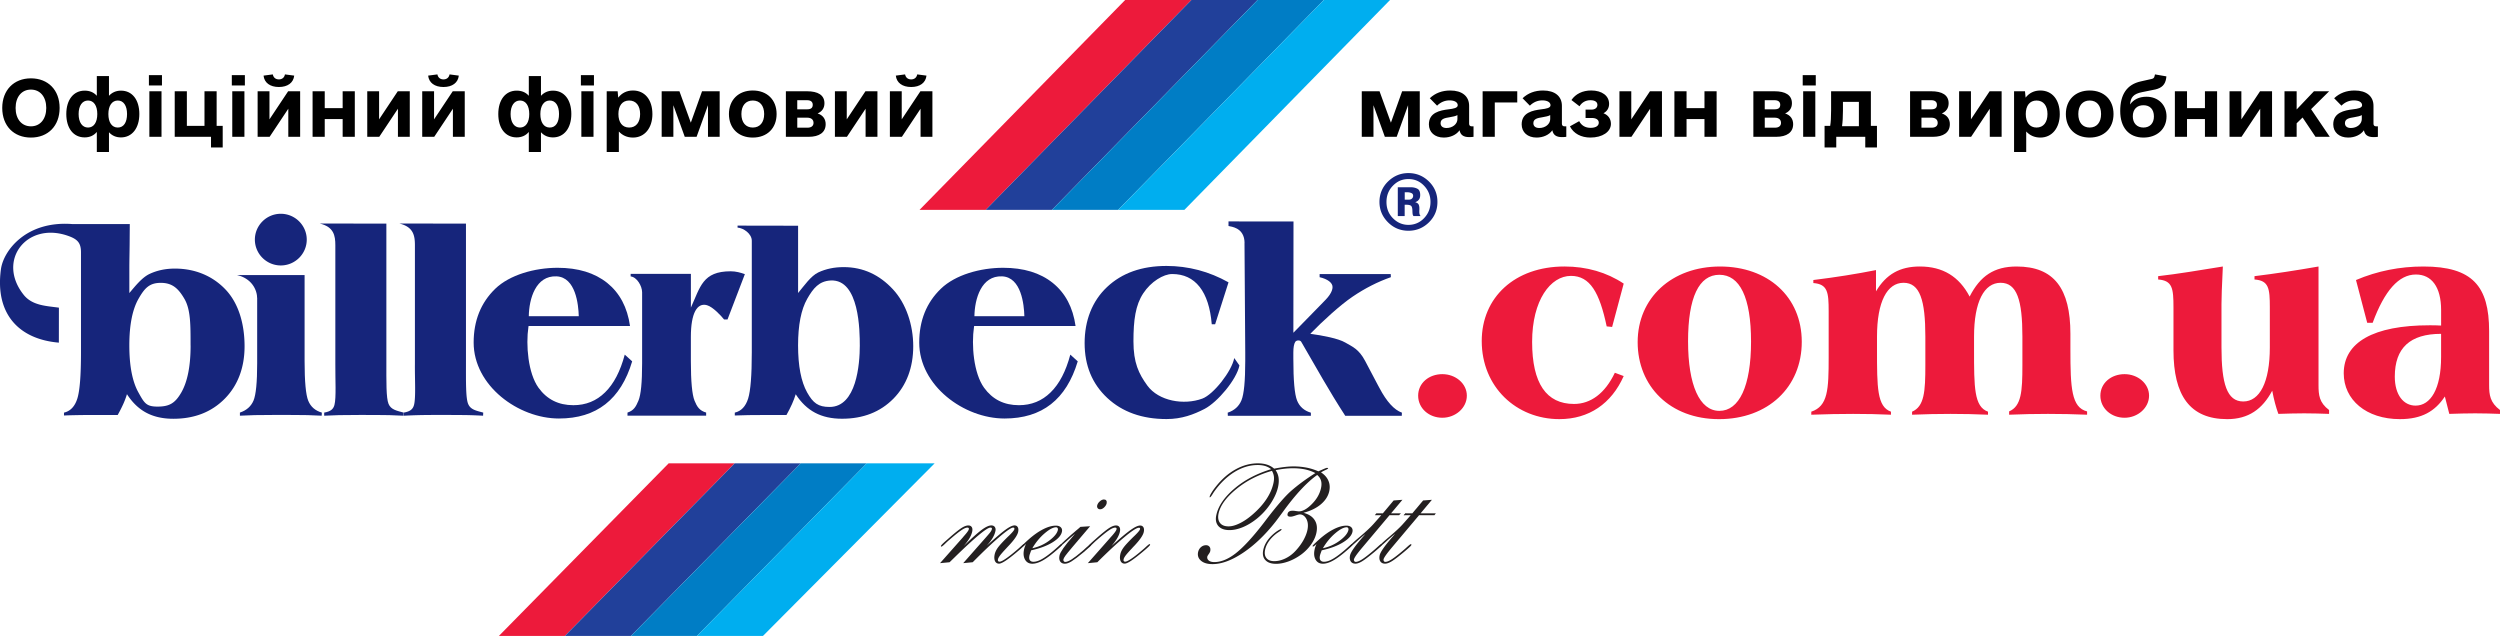 <svg id="uuid-8dce87f1-71d2-4226-80d2-5d9995aaed7c" data-name="uuid-113c2de6-4d3a-4f8e-9c17-ab48e2d5ce6b" xmlns="http://www.w3.org/2000/svg" width="737.39mm" height="708.926" viewBox="0 0 2090.24 531.69">
    <defs>
        <style>
            .uuid-e2f8493f-f41e-4245-b370-f749c3cbad43{fill:#ed1a3b}.uuid-a65aab36-93a7-4ca1-9c63-25ea70f2e6ac{fill:#231f20;fill-rule:evenodd}.uuid-555f86ea-0fdf-45b3-919a-1e7222d71f37,.uuid-77bcdc00-4d58-409f-9e08-fd897033a608,.uuid-7a6f9e2d-76ea-41c3-8b39-8ae8e32a7b47,.uuid-aae8c1dd-75b8-4de7-b9fa-e3b2495a5a3a{fill-rule:evenodd}.uuid-7a6f9e2d-76ea-41c3-8b39-8ae8e32a7b47{fill:#00aeef}.uuid-aae8c1dd-75b8-4de7-b9fa-e3b2495a5a3a{fill:#007dc5}.uuid-77bcdc00-4d58-409f-9e08-fd897033a608{fill:#21409a}.uuid-555f86ea-0fdf-45b3-919a-1e7222d71f37{fill:#16257b}
        </style>
    </defs>
    <path class="uuid-e2f8493f-f41e-4245-b370-f749c3cbad43" d="M940.74 0 768.81 175.47h55.36L996.1 0h-55.37Z"/>
    <path class="uuid-77bcdc00-4d58-409f-9e08-fd897033a608" d="M996.1 0 824.16 175.47h55.37L1051.46 0H996.1Z"/>
    <path class="uuid-aae8c1dd-75b8-4de7-b9fa-e3b2495a5a3a" d="M1051.46 0 879.53 175.47h55.36L1106.83 0h-55.37Z"/>
    <path class="uuid-7a6f9e2d-76ea-41c3-8b39-8ae8e32a7b47" d="M1106.83 0 934.9 175.47h55.36L1162.19 0h-55.36Z"/>
    <path class="uuid-a65aab36-93a7-4ca1-9c63-25ea70f2e6ac" d="m785.94 470.87 19.14-21.6.56-.71c2.73-3.03 4.17-5.02 4.37-5.95.09-.51.07-.88-.11-1.13-.21-.22-.56-.35-1.12-.35-1.18 0-2.93.77-5.12 2.28-2.23 1.5-5.6 4.22-10.15 8.16-.94.77-2.07 1.84-3.38 3.1-1.58 1.55-2.6 2.34-2.98 2.34-.15 0-.27-.04-.35-.15-.09-.09-.14-.2-.11-.29.04-.31.31-.69.78-1.22.45-.51 1.31-1.33 2.57-2.48l4.38-3.85c4.37-3.82 7.64-6.37 9.74-7.72 2.11-1.3 3.93-1.97 5.46-1.97 1.34 0 2.29.46 2.87 1.41.6.91.68 2.19.35 3.82-.35 1.66-1.09 3.43-2.2 5.37-1.11 1.9-2.73 4.09-4.82 6.59 6.33-6.28 11.26-10.72 14.75-13.33 3.46-2.61 6.24-3.89 8.28-3.89 1.29 0 2.27.44 2.91 1.3.62.91.82 2.01.53 3.34-.4 1.95-1.18 3.91-2.35 5.88-1.16 1.97-2.82 4.13-4.93 6.46 7.3-6.68 12.59-11.16 15.83-13.49 3.22-2.32 5.69-3.49 7.4-3.49 1.24 0 2.18.49 2.73 1.53.56.99.64 2.3.29 3.96-.6 2.76-3.27 6.65-8.02 11.63-.75.82-1.35 1.44-1.75 1.9-2.57 2.74-4.35 4.75-5.33 6.08-.98 1.3-1.55 2.39-1.75 3.21-.13.64-.09 1.17.14 1.48.22.35.64.53 1.24.53.95 0 2.62-.82 5.02-2.43s5.42-3.96 8.99-7.03c1.04-.86 2.27-1.95 3.66-3.25 1.42-1.28 2.29-1.95 2.53-1.95.18 0 .33.07.45.2.13.13.18.24.16.35-.14.57-2.13 2.52-6.07 5.79l-.78.66c-3.75 3.14-6.81 5.46-9.19 7.01-2.4 1.55-4.13 2.3-5.22 2.3-1.62 0-2.71-.71-3.42-2.14-.66-1.44-.75-3.34-.25-5.68.38-1.7 1.18-3.47 2.45-5.31 1.29-1.83 3.79-4.62 7.55-8.36.49-.49 1.2-1.17 2.11-2.03 2.69-2.63 4.13-4.38 4.33-5.24.07-.53.02-.86-.09-1.06-.11-.18-.43-.27-.89-.33-1.58 0-5.4 2.59-11.46 7.76-6.04 5.15-13.51 12.2-22.38 21.2l-7.95.77 19.05-21.6c1.93-2.21 3.24-3.71 3.81-4.55.6-.84.96-1.59 1.09-2.19.11-.53.07-.86-.11-1.08-.2-.2-.6-.29-1.16-.29-2.9 0-12.9 8.31-29.97 24.96l-4.11 4-8.06.77.04-.02.02.02ZM1063.49 393.67c-11.41 3.23-21.36 8.31-29.82 15.25-8.49 6.96-13.42 13.77-14.84 20.41-.68 3.29-.31 5.95 1.2 7.87 1.49 1.95 3.91 2.9 7.2 2.9 2.77 0 5.97-.91 9.57-2.72 3.62-1.79 7.28-4.36 10.97-7.63 4.69-4.11 8.44-8.36 11.29-12.73 2.86-4.38 4.77-8.84 5.73-13.4.4-1.97.51-3.76.29-5.37-.24-1.61-.78-3.14-1.62-4.58h.05-.02Zm37.86 3.41c-8.68 6.17-18.26 16.45-28.71 30.86-2.82 3.87-4.93 6.7-6.31 8.47-8.66 10.99-17.68 19.57-27.1 25.84-9.39 6.26-17.88 9.4-25.47 9.4-4.2 0-7.38-.93-9.6-2.83s-3.04-4.31-2.42-7.25c.38-1.68 1.18-3.07 2.42-4.13 1.22-1.06 2.65-1.59 4.2-1.59 1.28 0 2.29.46 2.95 1.37.69.88.86 2.08.58 3.52-.15.75-.6 1.64-1.29 2.56-.68.95-1.06 1.61-1.16 1.99-.29 1.35.11 2.45 1.18 3.34 1.07.88 2.63 1.33 4.67 1.33 5.64 0 11.62-2.45 17.9-7.34 6.29-4.93 13.9-13.13 22.86-24.69.75-.97 1.86-2.43 3.33-4.38 8.33-10.83 14.88-18.37 19.65-22.68 2.84-2.52 6.02-5.08 9.46-7.63 3.44-2.54 7.22-5.13 11.27-7.69-2.6-1.37-5.44-2.39-8.49-3.05-3.08-.66-6.51-.99-10.26-.99-2.29 0-4.64.13-6.99.4-2.38.27-4.86.66-7.48 1.22 1.31 1.9 2.13 3.96 2.47 6.23.31 2.32.2 4.84-.4 7.63-.94 4.42-2.98 9.02-6.13 13.84a56.495 56.495 0 0 1-11.28 12.54c-3.91 3.18-7.86 5.62-11.86 7.3-4.05 1.7-7.82 2.54-11.35 2.54-4.24 0-7.3-1.13-9.3-3.36-1.97-2.28-2.58-5.31-1.75-9.11 1.6-7.63 6.67-15.01 15.1-22.2 8.46-7.19 18.74-12.6 30.78-16.27-1.46-1.17-3.13-2.03-4.95-2.63-1.86-.55-3.97-.84-6.33-.84-6.59 0-13.06 1.95-19.43 5.86-6.33 3.94-12.04 9.44-17.07 16.58-.36.55-.82 1.24-1.38 2.17-1 1.61-1.73 2.43-2.13 2.43-.07 0-.11-.04-.16-.13 0-.07 0-.24.05-.53.18-.84.73-1.99 1.67-3.47.91-1.53 2.13-3.18 3.64-5.06 4.88-6.15 10.37-10.92 16.41-14.26 6.06-3.34 12.22-5 18.5-5 2.84 0 5.42.33 7.69 1.08 2.26.71 4.24 1.84 5.95 3.36 3.53-.66 6.59-1.17 9.19-1.44 2.58-.31 4.93-.44 7.02-.44 3.76 0 7.38.35 10.79.99 3.42.66 6.77 1.72 10.02 3.14.62-.29 1.54-.69 2.65-1.17 2.57-1.17 4.06-1.75 4.55-1.75.35.02.62.09.75.13.16.04.23.13.23.24-.09.33-.82.82-2.27 1.46-1.4.64-2.65 1.3-3.71 1.95 2.91 1.9 4.93 4.18 6.13 6.88s1.44 5.59.78 8.78c-.89 4.13-3.22 7.78-6.95 10.97-3.73 3.18-8.61 5.57-14.61 7.18 4.35 1.15 7.48 3.16 9.32 6.08 1.89 2.9 2.35 6.41 1.47 10.66-.69 3.18-2.09 6.39-4.29 9.51-2.18 3.16-4.86 5.93-8.04 8.36-3.42 2.54-7 4.51-10.71 5.92-3.77 1.39-7.32 2.12-10.72 2.12-4.07 0-7.02-1.06-8.93-3.14-1.91-2.08-2.49-4.91-1.73-8.49.6-2.85 1.84-5.57 3.73-8.2 1.93-2.61 4.42-5.06 7.55-7.32.8-.53 1.56-1.02 2.29-1.39.74-.38 1.18-.57 1.31-.57s.25.04.29.13c.05.09.09.22.09.42-.09.29-.68.82-1.86 1.61-.67.46-1.22.82-1.67 1.11-2.8 2.03-5.04 4.24-6.77 6.63-1.75 2.39-2.86 4.82-3.42 7.36-.62 3.01-.27 5.35 1.09 7.03 1.36 1.72 3.53 2.59 6.55 2.59s6.24-.77 9.44-2.34c3.18-1.55 6.04-3.71 8.59-6.52 2.49-2.72 4.6-5.57 6.29-8.53 1.66-3.01 2.82-5.86 3.4-8.6.78-3.65.49-6.74-.84-9.29-1.38-2.52-3.22-3.8-5.51-3.8-.66 0-1.84.31-3.62.93-1.77.64-3.15.97-4.13.97s-1.71-.2-2.13-.55c-.4-.4-.53-.97-.35-1.77.2-.93.62-1.57 1.31-2.01.68-.44 1.69-.66 3.02-.66.62 0 1.54.09 2.69.27 1.13.15 1.95.27 2.47.27 3.15 0 6.77-2.03 10.83-6.12 4.07-4.09 6.62-8.56 7.66-13.46.49-2.3.49-4.31-.02-6.06-.49-1.75-1.52-3.32-3.07-4.69l-.02-.07-.06-.06ZM1141.61 446.47c-2.47 2.01-5.06 4.24-7.75 6.74-2.71 2.45-4.29 3.69-4.69 3.69-.13 0-.25-.02-.31-.09-.07-.04-.07-.13-.07-.22.16-.77 2.88-3.38 8.15-7.78 5.26-4.44 9.11-8.07 11.57-10.85l6.35-7.19h-5.38l1.24-1.57h5.46l9.04-10.77 7.33-.55-9.5 11.32h8.28l-1.6 1.57h-7.98l-22.25 26.44c-2.38 2.81-4.17 5.06-5.4 6.76-1.2 1.7-1.87 2.94-2.07 3.69-.11.53 0 .99.27 1.46.27.42.67.66 1.2.66 1.33 0 3.08-.69 5.26-2.06 2.2-1.37 5.48-3.91 9.84-7.63.98-.82 2.09-1.81 3.42-3.03 1.53-1.37 2.44-2.06 2.75-2.06.2 0 .35.04.45.15.09.13.15.24.11.4-.07.31-.51.84-1.26 1.61-.8.75-2.49 2.26-5.13 4.49-4.55 3.78-7.9 6.32-10.1 7.65s-4.04 1.97-5.51 1.97c-1.84 0-3.15-.64-3.97-1.88-.84-1.26-1.04-2.96-.58-5.06.6-2.83 4.31-8.09 11.08-15.81.78-.91 1.36-1.59 1.73-2.06v-.02l.02.03Zm33.47-17.27h.78l-1.22 1.57h-1.16l1.6-1.57Z"/>
    <path class="uuid-a65aab36-93a7-4ca1-9c63-25ea70f2e6ac" d="M1166.24 446.47c-2.47 2.01-5.04 4.24-7.78 6.74-2.73 2.45-4.26 3.69-4.69 3.69-.13 0-.25-.02-.29-.09-.07-.04-.09-.13-.07-.22.17-.77 2.88-3.38 8.15-7.78 5.26-4.44 9.15-8.07 11.57-10.85l6.35-7.19h-5.35l1.24-1.57h5.44l9.06-10.77 7.35-.55-9.5 11.32h12.77l-1.18 1.57h-12.85l-22.25 26.44c-2.36 2.81-4.15 5.06-5.36 6.76-1.22 1.7-1.91 2.94-2.06 3.69-.11.53 0 .99.24 1.46.29.42.69.66 1.2.66 1.36 0 3.11-.69 5.26-2.06 2.19-1.37 5.48-3.91 9.84-7.63.98-.82 2.11-1.81 3.42-3.03 1.52-1.37 2.45-2.06 2.78-2.06.2 0 .33.04.45.15.11.13.13.24.11.4-.07.31-.49.84-1.27 1.61-.78.75-2.47 2.26-5.13 4.49-4.53 3.78-7.88 6.32-10.08 7.65-2.22 1.33-4.06 1.97-5.53 1.97-1.84 0-3.13-.64-3.97-1.88-.84-1.26-1.02-2.96-.6-5.06.62-2.83 4.31-8.09 11.08-15.81.76-.91 1.36-1.59 1.75-2.06l-.11-.02v.03ZM1106.08 458.36c5.22-1.08 9.88-3.21 14.12-6.37 4.24-3.18 6.64-6.15 7.22-8.93.13-.6.05-1.15-.25-1.57-.27-.42-.68-.64-1.24-.64-2.4 0-5.64 1.68-9.62 5.09-3.95 3.38-7.39 7.54-10.24 12.42h.01Zm-5.24-3.67c-.78.8-1.4 1.37-1.86 1.68-.45.35-.8.53-1.07.53-.18 0-.31-.02-.38-.09-.09-.04-.11-.15-.09-.33.05-.27.56-.86 1.54-1.79.98-.97 2.29-2.19 3.99-3.69 4.17-3.69 8.24-6.57 12.17-8.53 3.89-1.99 7.44-2.98 10.59-2.98 1.84 0 3.22.49 4.15 1.44.91.97 1.22 2.19.91 3.71-.64 3.07-3.31 6.04-8 8.89-4.64 2.85-10.55 5.04-17.7 6.59-.51 1.35-.84 2.32-1.07 2.9-.2.64-.35 1.13-.42 1.53-.33 1.64-.22 2.9.35 3.78.62.91 1.6 1.37 3 1.37 1.89 0 4.07-.62 6.44-1.88 2.43-1.24 5.4-3.32 8.97-6.26 1.52-1.22 3.14-2.63 4.84-4.18 1.73-1.57 2.73-2.37 3.02-2.37.2 0 .33.04.43.18.11.11.15.22.11.38-.07.33-.55.91-1.4 1.75-.86.84-2.75 2.48-5.66 4.93-3.95 3.25-7.3 5.57-10.08 6.96-2.75 1.39-5.26 2.12-7.55 2.12-2.76 0-4.78-1.13-6.09-3.38-1.29-2.28-1.58-5.11-.82-8.58.13-.73.35-1.48.64-2.26.27-.77.57-1.57 1-2.39l.02-.02h.02ZM863.15 458.36c5.18-1.08 9.9-3.21 14.12-6.37 4.22-3.18 6.64-6.15 7.22-8.93.13-.6.05-1.15-.24-1.57s-.71-.64-1.27-.64c-2.42 0-5.62 1.68-9.59 5.09-3.97 3.38-7.4 7.54-10.26 12.42h.02Zm-5.24-3.67c-.78.8-1.4 1.37-1.87 1.68-.45.35-.78.53-1.04.53-.18 0-.31-.02-.38-.09-.09-.04-.11-.15-.07-.33.05-.27.56-.86 1.54-1.79.95-.97 2.29-2.19 3.97-3.69 4.19-3.69 8.26-6.57 12.17-8.53 3.91-1.99 7.44-2.98 10.61-2.98 1.82 0 3.22.49 4.13 1.44.93.97 1.22 2.19.88 3.71-.64 3.07-3.31 6.04-7.97 8.89-4.65 2.85-10.55 5.04-17.7 6.59-.51 1.35-.84 2.32-1.05 2.9a14.2 14.2 0 0 0-.44 1.53c-.33 1.64-.23 2.9.35 3.78.58.91 1.6 1.37 3 1.37 1.89 0 4.02-.62 6.42-1.88 2.4-1.24 5.4-3.32 8.99-6.26 1.49-1.22 3.11-2.63 4.82-4.18 1.73-1.57 2.73-2.37 3.04-2.37.18 0 .33.04.43.18.11.11.15.22.13.38-.07.33-.56.91-1.4 1.75-.86.84-2.75 2.48-5.68 4.93-3.95 3.25-7.31 5.57-10.08 6.96-2.78 1.39-5.26 2.12-7.58 2.12-2.75 0-4.77-1.13-6.08-3.38-1.29-2.28-1.58-5.11-.84-8.58.17-.73.38-1.48.66-2.26.27-.77.58-1.57 1-2.39l.03-.02h.01ZM909.52 470.87l19.05-21.6c.18-.27.51-.57.93-1.02 2.47-2.79 3.8-4.66 4-5.64.11-.51.09-.88-.11-1.13-.2-.22-.55-.35-1.09-.35-1.22 0-2.93.77-5.15 2.28-2.22 1.5-5.6 4.22-10.13 8.16-.93.77-2.06 1.84-3.37 3.1-1.6 1.55-2.58 2.34-3 2.34-.13 0-.27-.04-.33-.15a.395.395 0 0 1-.11-.29c.07-.31.33-.69.78-1.22.44-.51 1.31-1.33 2.57-2.48l4.33-3.85c4.39-3.82 7.64-6.37 9.75-7.72 2.11-1.3 3.93-1.97 5.46-1.97 1.33 0 2.29.46 2.88 1.41.58.91.71 2.19.35 3.82-.35 1.66-1.08 3.43-2.19 5.37-1.11 1.9-2.71 4.09-4.8 6.59 6.99-6.37 12.28-10.79 15.86-13.33 3.55-2.52 6.21-3.8 8.04-3.8 1.29 0 2.18.49 2.76 1.46.55.97.66 2.25.31 3.91-.57 2.76-3.24 6.65-7.95 11.63-.8.82-1.38 1.44-1.77 1.9-2.6 2.74-4.4 4.75-5.4 6.08-.98 1.3-1.58 2.39-1.73 3.21-.13.64-.09 1.17.11 1.48.22.35.64.53 1.26.53.96 0 2.63-.82 5.02-2.43 2.42-1.61 5.42-3.96 8.99-7.03 1.04-.86 2.29-1.95 3.66-3.25 1.44-1.28 2.29-1.95 2.53-1.95.18 0 .33.07.45.2.11.13.18.24.13.35-.11.57-2.13 2.52-6.06 5.79l-.8.66c-3.74 3.14-6.82 5.46-9.17 7.01-2.4 1.55-4.15 2.3-5.22 2.3-1.62 0-2.73-.71-3.42-2.14-.67-1.44-.74-3.34-.25-5.68.35-1.7 1.18-3.47 2.47-5.31s3.79-4.62 7.57-8.36c.49-.49 1.2-1.17 2.11-2.03 2.69-2.63 4.11-4.38 4.31-5.24.09-.49.07-.82-.07-.97-.15-.2-.45-.27-.91-.27-1.75 0-5.76 2.56-11.95 7.74-6.21 5.15-13.81 12.2-22.76 21.11l-7.95.77v-.02.03Z"/>
    <path class="uuid-a65aab36-93a7-4ca1-9c63-25ea70f2e6ac" d="M898.59 446.47c-2.42 2.01-5.02 4.24-7.75 6.72s-4.27 3.71-4.69 3.71c-.13 0-.22-.02-.29-.09-.05-.04-.09-.13-.05-.22.09-.49 1.69-2.12 4.75-4.93 3.06-2.83 7.33-6.52 12.79-11.16l8.1-.53-14.67 17.27c-3.16 3.71-5.18 6.23-6.09 7.49-.89 1.24-1.42 2.26-1.58 2.98-.11.53-.03.99.27 1.46.29.42.68.66 1.2.66 1.4 0 3.22-.75 5.51-2.19 2.29-1.48 5.51-3.96 9.57-7.49.78-.71 1.73-1.59 2.95-2.68 1.8-1.61 2.87-2.41 3.24-2.41.16 0 .31.04.43.15.11.13.15.24.13.4-.07.31-.49.84-1.27 1.61-.78.75-2.49 2.26-5.12 4.49-4.55 3.78-7.91 6.32-10.11 7.65s-4.06 1.97-5.53 1.97c-1.82 0-3.13-.64-3.97-1.88-.82-1.26-1-2.96-.55-5.06.6-2.83 4.28-8.09 11.06-15.81.78-.91 1.38-1.59 1.73-2.06l-.07-.07v.02Zm18.77-23.9c.27-1.19.98-2.34 2.17-3.38 1.18-1.06 2.31-1.59 3.44-1.59.89 0 1.58.27 1.97.88.41.57.54 1.35.34 2.32-.25 1.22-.98 2.34-2.09 3.43-1.13 1.08-2.26 1.59-3.35 1.59-.93 0-1.62-.31-2.07-.91-.47-.62-.62-1.39-.42-2.32v-.02h.01Z"/>
    <path class="uuid-555f86ea-0fdf-45b3-919a-1e7222d71f37" d="M899.28 272.59h-84.81l-.11.77c-2.25 15.1-.34 38.69 8.43 50.83 7.04 9.75 16.72 14.59 29.14 14.59 10.39 0 19.21-3.56 26.49-10.72 7.31-7.12 12.79-17.66 16.46-31.57l6.22 5.62c-4.77 15.92-12.22 27.88-22.4 35.84-10.18 7.98-23.12 11.96-38.82 11.96-33.87 0-71.31-27.35-71.31-63.52 0-18.28 6.01-33.34 18.1-44.99 12.06-11.65 33.02-17.51 52.07-17.51 17.15 0 30.96 4.22 41.49 12.67 10.51 8.49 16.85 20.45 19.05 36.04Zm-42.81-8.18c-.27-9.77-2.55-32.63-18.61-33.36-17.39-.75-22.94 18.77-23.16 33.34h41.77v.02ZM215.05 249.91c0-8.29-5.11-17.13-16.79-19.96l56.41.04V302c0 16.98 1.02 28.08 3.06 33.07 2.07 5.04 5.86 8.33 11.35 9.88l-.11 2.61c-3.6-.2-7.57-.38-11.95-.49s-17.9-.15-26.27-.15c-7.46 0-13.39.04-17.72.15-4.31.11-8.46.29-12.44.49v-2.61c5.51-1.83 9.3-5.17 11.37-10.01 2.04-4.89 3.06-15.23 3.06-31.11v-53.94l.02.02ZM1040.58 203.21c-.07-12.98-11.19-13.66-13.43-14.26v-3.82l54.34.04-.11 93.05 23.27-23.79c2.82-2.9 5.33-5.31 6.98-7.8 1.66-2.45 2.51-4.66 2.51-6.57s-.98-3.47-2.86-4.93c-1.91-1.46-4.53-2.59-7.95-3.38v-2.61h59.45l.11 2.61c-11.01 3.85-21.67 9.29-31.97 16.27-10.33 6.99-25.08 20.45-35.38 31.06 10.55 1.46 23.47 3.91 29.25 7.32 5.75 3.38 11.3 5.31 16.61 15.41l10.59 20.07c.29.57.78 1.39 1.31 2.41 6.06 11.54 12.37 18.44 18.83 20.72l-.11 2.61h-47.28c-13.68-21.13-23.94-39.75-36.8-61.88-.88-1.5-3.97-1.5-5 .13-1.04 1.66-1.58 4.6-1.58 8.82v5.15c0 18.22 1.04 29.89 3.13 35.06 2.09 5.13 5.95 8.51 11.53 10.13v2.61h-69.43l-.11-2.61c5.57-1.84 9.44-5.31 11.52-10.41 2.09-5.11 3.15-16.05 3.15-32.79v-7.14l-.62-91.44.04-.04h.01Z"/>
    <path class="uuid-555f86ea-0fdf-45b3-919a-1e7222d71f37" d="m1027.17 236.02-11.21 35.11h-2.82c-1.15-13.69-4.53-24.14-10.15-31.3-5.66-7.16-13.3-10.72-22.94-10.72-7.31 0-17.79 6.37-24.21 16.18-6.44 9.79-8.17 22.17-8.17 40.08s4.37 27.04 11.64 37.03c9.5 12.96 30.51 16.58 45.97 10.86 9.3-3.43 24.58-22.82 26.67-33.91l4.33 6.21c-2.33 11.74-18.23 30.62-29.11 36.3-9.09 4.71-19.12 8.51-31.83 8.51-20.38 0-36.91-5.88-49.54-17.64-12.64-11.81-18.95-27.08-18.95-45.85s6.24-35.11 18.72-46.87c12.48-11.78 29.05-17.66 49.75-17.66 9.13 0 18.01 1.17 26.72 3.45 8.68 2.3 17.05 5.75 25.12 10.26l.02-.02v-.02ZM665.3 329.61c-.82 2.72-1.86 5.44-3.11 8.22-1.24 2.81-2.8 5.84-4.62 9.13h-15.03c-7.11 0-12.66.02-16.63.11-3.95.07-7.79.15-11.55.33v-2.41c5.37-1.24 9.08-5.17 11.15-11.74 2.04-6.57 3.06-19.43 3.06-38.6v-93.38c0-5.84-6.95-10.66-11.9-10.97v-1.66l50.61.09v56.26c4.96-5.93 10.62-14.26 16.93-17.24 6.31-2.94 13.35-4.42 21.14-4.42 16.56 0 30.09 6.61 41.19 18.53 11.13 11.92 17.01 29.98 17.01 47.64s-5.55 32.65-16.56 43.82c-11.06 11.19-25.36 16.78-42.99 16.78-8.73 0-16.21-1.66-22.5-5-6.29-3.32-11.7-8.49-16.24-15.52l.05.02h-.01Zm53.57-40.77c0-11.54-.18-55.62-24.38-54.32-9.68.51-14.5 6.41-19.61 15.36-5.08 8.95-7.62 21.95-7.62 38.95s2.51 30.18 7.55 39.22c5.04 9 9.33 12.2 18.79 12.2 22.5 0 25.28-35.64 25.28-51.42h-.01Z"/>
    <path class="uuid-555f86ea-0fdf-45b3-919a-1e7222d71f37" d="M524.64 347.58v-2.61c5.49-1.84 7.11-5.17 9.17-10.02 2.06-4.89 3.06-15.23 3.06-31.11v-59.43c0-5.35-4.46-12.82-9.59-13.29V229h50.37v28.17c7.93-17.31 9.75-30.35 33.29-30.35 4.31 0 8.35 1.13 11.84 2.39l-14.5 37.89h-2.89c-2.42-3.07-9.33-10.5-14.28-11.92-8.17-2.32-13.48 6.46-13.48 26.51v20.27c0 17 1.04 28.1 3.09 33.1 2.04 5.04 4.2 8.33 9.68 9.88v2.61h-65.78l.02.02Z"/>
    <path class="uuid-555f86ea-0fdf-45b3-919a-1e7222d71f37" d="M526.75 272.59h-84.81l-.13.77c-2.24 15.1-.31 38.69 8.44 50.83 7.04 9.75 16.74 14.59 29.14 14.59 10.39 0 19.23-3.56 26.49-10.72 7.31-7.12 12.77-17.66 16.48-31.57l6.2 5.62c-4.75 15.92-12.21 27.88-22.39 35.84-10.19 7.98-23.12 11.96-38.84 11.96-33.87 0-71.31-27.35-71.31-63.52 0-18.28 6.04-33.34 18.08-44.99 12.06-11.65 33.02-17.51 52.1-17.51 17.14 0 30.96 4.22 41.51 12.67 10.5 8.49 16.83 20.45 19.05 36.04h-.01Zm-42.84-8.18c-.27-9.77-2.55-32.63-18.61-33.36-17.41-.75-22.96 18.77-23.18 33.34h41.77l.02.02ZM280.38 205.16c0-8.29-1.29-15.43-12.97-18.26l55.63.04v115.07c0 17-.24 30.62 1.8 35.62 2.06 5.06 7.15 5.79 12.64 7.34l-.11 2.61c-3.62-.2-7.59-.38-11.95-.49-4.38-.11-15.83-.15-24.21-.15-7.48 0-13.39.04-17.74.15-4.31.11-8.46.29-12.41.49v-2.61c5.49-.95 7.64-2.92 8.57-6.37 1.6-5.99.64-21.49.75-34.2v-99.24Z"/>
    <path class="uuid-555f86ea-0fdf-45b3-919a-1e7222d71f37" d="M346.91 205.16c0-8.29-1.29-15.43-12.95-18.26l55.63.04v115.07c0 17-.24 30.62 1.8 35.62 2.04 5.06 7.13 5.79 12.64 7.34l-.13 2.61c-3.6-.2-7.57-.38-11.95-.49-4.37-.11-15.83-.15-24.21-.15-7.46 0-13.39.04-17.72.15s-8.46.29-12.44.49v-2.61c5.49-.95 7.64-2.92 8.57-6.37 1.62-5.99.62-21.49.76-34.2v-99.24ZM106.14 329.61a67.45 67.45 0 0 1-3.09 8.22c-1.27 2.81-2.8 5.84-4.64 9.13H83.84c-7.08 0-14.79.02-18.77.11-3.93.07-7.82.15-11.57.33v-2.41c5.35-1.24 9.08-5.17 11.15-11.74 2.07-6.57 3.06-19.43 3.06-38.6v-83.68c0-8.18-3.15-11.16-11.26-13.93-34.24-11.74-59.49 20.87-36.62 49.5 7.26 9.09 19.19 9.24 29.42 10.7l-.04 29.25C15.63 283.62-4.31 262.33.78 225.1c2.11-15.5 20.94-40.63 59.43-37.78h48.3l-.13 17.38c-.07 6.85-.24 13.44-.24 19.7v20.63c5-5.93 10.66-13.09 16.97-16.03 6.31-2.96 13.37-4.44 21.14-4.44 16.59 0 31.53 5.97 42.64 17.86 11.1 11.92 15.59 29.45 15.59 47.11s-5.53 32.65-16.57 43.82c-11.06 11.19-25.38 16.78-42.99 16.78-8.73 0-16.21-1.66-22.52-5-6.29-3.32-11.7-8.49-16.23-15.52h-.03Zm53.19-40.77c0-16.85.13-29.82-5.06-38.84-5.2-9-10.33-13.51-19.85-13.51s-13.55 4.44-18.65 13.4c-5.09 8.95-7.64 21.95-7.64 38.95s2.53 30.18 7.57 39.22c5 9 6.53 11.89 16.01 11.89 9.97 0 14.72-2.87 19.9-11.83 5.15-9 7.75-22.09 7.75-39.26l-.02-.02ZM234.77 221.94c-11.95 0-21.67-9.71-21.67-21.6s9.75-21.6 21.67-21.6 21.7 9.71 21.7 21.6-9.75 21.6-21.7 21.6ZM1160.57 151.7c4.82-4.66 10.48-6.99 17.01-6.99s12.33 2.32 17.1 6.99c4.75 4.66 7.15 10.37 7.15 17.13s-2.37 12.42-7.12 17.09c-4.75 4.66-10.46 7.01-17.13 7.01s-12.47-2.39-17.16-7.14c-4.71-4.75-7.06-10.41-7.06-16.96s2.4-12.47 7.22-17.13Zm4.08 30.78c3.62 3.67 7.93 5.53 12.95 5.53s9.55-1.88 13.1-5.64c3.56-3.76 5.33-8.27 5.33-13.51s-1.77-9.73-5.33-13.51c-3.55-3.76-7.9-5.64-13.1-5.64s-9.33 1.84-12.95 5.53-5.42 8.22-5.42 13.64 1.8 9.95 5.42 13.62v-.02Zm4.09-25.93h10.72c2.13 0 4 .42 5.58 1.24 1.6.82 2.38 2.59 2.38 5.26 0 1.44-.27 2.56-.82 3.43-.53.84-1.16 1.46-1.87 1.86a5.3 5.3 0 0 1-.75.42c-.25.11-.47.2-.69.29v.04c1.54.44 2.49 1.11 2.86 1.99.4.88.58 1.9.58 3.03v1.41c-.05.27-.07.51-.07.75v.75c0 .69.07 1.35.23 1.99.15.62.44 1.17.88 1.66h-5.95s-.07-.09-.09-.09c-.02-.02-.02-.04-.02-.11-.31-.38-.51-.86-.6-1.44-.09-.57-.16-1.48-.2-2.72 0-1.66-.25-2.92-.76-3.8-.49-.88-2.02-1.33-4.53-1.33h-1.18v9.48h-5.75v-24.12h.05Zm5.75 10.41h3.02c1.14 0 1.98-.18 2.53-.55.54-.38.94-.77 1.14-1.22.13-.27.22-.53.27-.77.05-.27.07-.49.07-.66 0-1.08-.45-1.86-1.36-2.28-.89-.42-1.89-.66-2.98-.71h-2.69v6.19Z"/>
    <path class="uuid-e2f8493f-f41e-4245-b370-f749c3cbad43" d="M417.13 531.69h55.19l141.95-144.3h-55.21l-141.93 144.3Z"/>
    <path class="uuid-77bcdc00-4d58-409f-9e08-fd897033a608" d="M527.53 531.69h-55.21l141.95-144.3h55.21l-141.95 144.3Z"/>
    <path class="uuid-aae8c1dd-75b8-4de7-b9fa-e3b2495a5a3a" d="M582.74 531.69h-55.21l141.95-144.3h55.21l-141.95 144.3Z"/>
    <path class="uuid-7a6f9e2d-76ea-41c3-8b39-8ae8e32a7b47" d="M637.92 531.69h-55.19l141.95-144.3h56.77l-143.53 144.3Z"/>
    <path class="uuid-e2f8493f-f41e-4245-b370-f749c3cbad43" d="M1205.92 312.82c11.1 0 20.5 7.85 20.5 18s-9.39 18.46-20.5 18.46-20.21-7.85-20.21-18.46 9.11-18 20.21-18ZM1313.45 230.67c-17.08 0-32.45 20.31-32.45 55.15s11.96 51.92 35.01 51.92c13.95 0 25.91-8.77 34.16-26.08l7.4 2.77c-10.25 23.08-29.04 36-53.8 36-35.87 0-64.9-26.77-64.9-65.31 0-36.46 27.61-62.31 69.17-62.31 18.5 0 35.3 4.85 49.53 14.31l-9.68 36.23-4.55-.46c-5.98-28.39-13.95-42.23-29.89-42.23ZM1438.13 222.82c39.85 0 68.32 25.15 68.32 63s-28.18 64.62-69.17 64.62-68.04-27.46-68.04-64.39 28.47-63.23 68.89-63.23Zm25.91 62.77c0-36.92-9.39-55.85-26.47-55.85s-26.19 18.92-26.19 55.62 9.68 58.16 26.19 58.16 26.47-20.54 26.47-57.92ZM1605.24 222.82c19.07 0 32.74 8.31 41.56 25.15 8.83-17.31 20.5-25.15 39.28-25.15 31.31 0 44.98 18.46 44.98 56.31v13.15c0 32.08.85 48.46 13.95 51.69v2.77c-10.82-.46-21.92-.69-32.74-.69s-21.63.23-32.45.69v-2.77c10.25-4.38 11.1-16.62 11.1-38.54v-24c0-30.46-4.55-45-18.22-45s-22.21 15.69-22.21 45v10.85c0 31.62 0 47.77 11.67 51.92v2.54c-10.25-.46-20.78-.69-31.31-.69s-21.35.23-32.17.69v-2.54c10.25-4.38 11.1-16.85 11.1-38.77v-24c0-30.46-4.55-45-18.22-45s-22.2 15.69-22.2 45v10.85c0 31.62 0 47.77 11.67 51.92v2.54c-9.96-.46-20.5-.69-31.6-.69s-22.77.23-35.01.69v-2.54c13.95-4.62 14.52-18.46 14.52-45.46V260.2c0-15.92-.85-22.62-12.81-23.54v-2.54c18.79-2.31 36.15-5.08 52.38-8.31v17.77c8.54-14.31 19.93-20.77 36.72-20.77ZM1776.32 312.82c11.1 0 20.5 7.85 20.5 18s-9.39 18.46-20.5 18.46-20.21-7.85-20.21-18.46 9.11-18 20.21-18ZM1899.79 326.67c-8.25 15.46-19.93 23.77-37.58 23.77-31.31 0-44.98-19.85-44.98-57.69v-35.77c0-15.92-.85-22.39-12.81-23.31v-2.77c16.23-1.85 34.16-4.85 54.09-8.08-.85 16.62-1.14 27.23-1.14 31.39v36.23c0 30.46 4.55 45.23 18.22 45.23s22.2-15.92 22.2-45.23v-33.46c0-15.92-.85-22.39-12.81-23.31v-2.77c17.08-2.08 35.01-4.85 53.52-8.08v99c0 8.54.57 14.77 8.83 21v3.23c-6.55-.23-13.66-.46-20.78-.46s-14.23.23-21.63.46c-1.99-5.54-3.7-11.77-5.12-19.38ZM2019.92 229.51c-14.23 0-26.19 13.39-36.15 40.39h-4.55l-9.39-35.77c17.93-7.62 36.72-11.31 56.37-11.31 40.99 0 54.94 16.39 54.94 54v45c0 8.54.85 14.77 9.11 21v3.23c-6.55-.23-13.66-.46-20.78-.46s-14.23.23-21.63.46l-3.7-14.54c-8.26 12.46-19.36 18.92-37.58 18.92-28.18 0-46.97-16.15-46.97-38.31 0-25.85 24.77-40.15 71.74-40.15 3.13 0 6.26 0 9.68.23v-12.92c0-19.39-7.97-29.77-21.07-29.77h-.02Zm-17.64 85.39c0 15.46 7.4 24.23 17.36 24.23 12.53 0 21.35-13.85 21.35-40.62v-19.39c-25.91 0-38.71 11.77-38.71 35.77Z"/>
    <path d="M1.87 90.26c0-14.85 9.65-24.76 23.99-24.76s23.99 9.78 23.99 24.76-9.65 24.76-23.99 24.76-23.99-9.78-23.99-24.76Zm36.81 0c0-9.27-5.08-15.36-12.82-15.36s-12.82 6.09-12.82 15.36 5.08 15.36 12.82 15.36 12.82-6.09 12.82-15.36ZM116.5 95.34c0 11.81-6.09 19.55-15.36 19.55-4.19 0-7.49-1.52-10.03-4.32v16.5H80.95v-16.76c-2.54 3.05-5.97 4.57-10.16 4.57-9.39 0-15.36-7.62-15.36-19.55s6.09-19.55 15.36-19.55c4.19 0 7.62 1.4 10.16 4.32V63.6h10.16v16.5c2.54-2.79 5.97-4.32 10.03-4.32 9.39 0 15.36 7.62 15.36 19.55Zm-35.16 0c0-6.98-2.92-11.3-7.74-11.3s-7.87 4.32-7.87 11.3 3.05 11.3 7.87 11.3 7.74-4.32 7.74-11.3Zm24.88 0c0-6.98-2.92-11.3-7.74-11.3s-7.87 4.32-7.87 11.3 2.92 11.3 7.87 11.3 7.74-4.32 7.74-11.3ZM124.5 62.84h10.92v8.63H124.5v-8.63Zm.38 13.46h10.16v38.09h-10.16V76.3ZM186.2 105.24v18.03h-9.78v-8.89h-30.34V76.29h10.16v28.95h14.73V76.29h10.16v28.95h5.08ZM193.82 62.84h10.92v8.63h-10.92v-8.63Zm.38 13.46h10.16v38.09H194.2V76.3ZM250.95 76.3v38.09h-9.9V90.9l-15.62 23.49H215.4V76.3h9.9v23.49l15.62-23.49h10.03Zm-30.6-13.08 7.74-1.02c.51 2.79 2.54 4.19 5.08 4.19s4.57-1.4 5.08-4.19l7.74 1.02c-.63 5.97-5.46 9.52-12.82 9.52s-12.19-3.55-12.82-9.52ZM296.65 76.3v38.09h-10.16V99.54h-14.98v14.85h-10.16V76.3h10.16v14.09h14.98V76.3h10.16ZM342.61 76.3v38.09h-9.9V90.9l-15.62 23.49h-10.03V76.3h9.9v23.49l15.62-23.49h10.03ZM388.57 76.3v38.09h-9.9V90.9l-15.62 23.49h-10.03V76.3h9.9v23.49l15.62-23.49h10.03Zm-30.6-13.08 7.74-1.02c.51 2.79 2.54 4.19 5.08 4.19s4.57-1.4 5.08-4.19l7.74 1.02c-.63 5.97-5.46 9.52-12.82 9.52s-12.19-3.55-12.82-9.52ZM477.69 95.34c0 11.81-6.09 19.55-15.36 19.55-4.19 0-7.49-1.52-10.03-4.32v16.5h-10.16v-16.76c-2.54 3.05-5.97 4.57-10.16 4.57-9.39 0-15.36-7.62-15.36-19.55s6.09-19.55 15.36-19.55c4.19 0 7.62 1.4 10.16 4.32V63.6h10.16v16.5c2.54-2.79 5.97-4.32 10.03-4.32 9.39 0 15.36 7.62 15.36 19.55Zm-35.17 0c0-6.98-2.92-11.3-7.74-11.3s-7.87 4.32-7.87 11.3 3.05 11.3 7.87 11.3 7.74-4.32 7.74-11.3Zm24.88 0c0-6.98-2.92-11.3-7.74-11.3s-7.87 4.32-7.87 11.3 2.92 11.3 7.87 11.3 7.74-4.32 7.74-11.3ZM485.68 62.84h10.92v8.63h-10.92v-8.63Zm.39 13.46h10.16v38.09h-10.16V76.3ZM545.48 95.34c0 11.81-6.6 19.68-16.25 19.68-4.95 0-8.89-1.9-11.81-5.08v17.14h-10.16V76.3h9.14l.51 5.33c2.92-3.81 7.11-5.97 12.31-5.97 9.9 0 16.25 7.74 16.25 19.68Zm-10.28 0c0-6.98-3.43-11.3-9.14-11.3s-9.01 4.32-9.01 11.3 3.3 11.3 9.01 11.3 9.14-4.32 9.14-11.3ZM601.72 114.38h-9.78V87.97l-9.52 26.41h-9.9L563 87.97v26.41h-9.78V76.29h14.85l9.52 26.28 9.39-26.28h14.73v38.09ZM609.46 95.34c0-11.81 8-19.68 19.93-19.68s19.93 7.74 19.93 19.68-8 19.68-19.93 19.68-19.93-7.74-19.93-19.68Zm29.46 0c0-7.11-3.68-11.3-9.52-11.3s-9.52 4.19-9.52 11.3 3.68 11.3 9.52 11.3 9.52-4.19 9.52-11.3ZM690.33 103.85c0 6.86-5.33 10.54-14.22 10.54h-19.04V76.3h17.65c9.14 0 14.6 3.17 14.6 10.03 0 4.19-2.16 6.98-5.71 8.51 4.32 1.4 6.73 4.57 6.73 9.01ZM666.59 91.4h8.12c3.3 0 4.82-1.14 4.82-3.81 0-2.41-1.65-3.81-4.7-3.81h-8.25v7.62Zm13.59 11.3c0-2.67-1.9-4.32-5.33-4.32h-8.25v8.38h8.51c3.3 0 5.08-1.52 5.08-4.06ZM733.62 76.3v38.09h-9.9V90.9l-15.62 23.49h-10.03V76.3h9.9v23.49l15.62-23.49h10.03ZM779.58 76.3v38.09h-9.9V90.9l-15.62 23.49h-10.03V76.3h9.9v23.49l15.62-23.49h10.03Zm-30.59-13.08 7.74-1.02c.51 2.79 2.54 4.19 5.08 4.19s4.57-1.4 5.08-4.19l7.74 1.02c-.63 5.97-5.46 9.52-12.82 9.52s-12.19-3.55-12.82-9.52ZM1187.07 114.38h-9.78V87.97l-9.52 26.41h-9.9l-9.52-26.41v26.41h-9.78V76.29h14.85l9.52 26.28 9.39-26.28h14.73v38.09ZM1232.01 105.62v8.76c-.76.13-1.78.25-3.68.25-4.7 0-7.24-1.78-8-5.71-2.67 3.81-7.62 6.09-13.2 6.09-7.49 0-12.44-4.44-12.44-11.04 0-9.9 9.27-11.68 16.38-12.57 4.32-.51 7.74-1.14 7.74-3.43 0-2.41-2.54-4.06-6.86-4.06-3.94 0-7.49 1.52-10.41 4.44l-6.09-6.22c4.57-4.32 10.28-6.47 17.14-6.47 9.9 0 15.74 4.82 15.74 12.82v14.98c0 1.4.76 2.16 2.16 2.16h1.52Zm-13.46-6.09v-3.3c-1.52.89-3.68 1.27-6.47 1.78-3.94.63-7.62 1.27-7.62 4.95 0 2.54 1.78 4.06 4.95 4.06 5.08 0 9.14-3.3 9.14-7.49ZM1268.57 85.69h-18.79v28.69h-10.16V76.29h28.95v9.39ZM1309.58 105.62v8.76c-.76.13-1.78.25-3.68.25-4.7 0-7.24-1.78-8-5.71-2.67 3.81-7.62 6.09-13.2 6.09-7.49 0-12.44-4.44-12.44-11.04 0-9.9 9.27-11.68 16.38-12.57 4.32-.51 7.74-1.14 7.74-3.43 0-2.41-2.54-4.06-6.86-4.06-3.94 0-7.49 1.52-10.41 4.44l-6.09-6.22c4.57-4.32 10.28-6.47 17.14-6.47 9.9 0 15.74 4.82 15.74 12.82v14.98c0 1.4.76 2.16 2.16 2.16h1.52Zm-13.46-6.09v-3.3c-1.52.89-3.68 1.27-6.47 1.78-3.94.63-7.62 1.27-7.62 4.95 0 2.54 1.78 4.06 4.95 4.06 5.08 0 9.14-3.3 9.14-7.49ZM1346.9 103.46c0 6.73-7.11 11.55-17.14 11.55-7.74 0-14.09-3.3-17.14-9.39l7.74-4.32c1.9 3.68 5.21 5.59 9.52 5.59s6.86-1.65 6.86-4.32c0-2.41-2.16-3.94-5.84-3.94h-5.21v-6.98h4.95c2.92 0 4.95-1.52 4.95-3.94 0-2.54-2.16-3.94-5.84-3.94-3.94 0-7.11 1.78-9.14 5.08l-6.73-5.21c3.43-5.08 9.27-8 16.5-8 9.01 0 14.98 4.44 14.98 11.17 0 3.55-1.65 6.22-4.7 7.87 3.94 1.52 6.22 4.7 6.22 8.76ZM1389.56 76.3v38.09h-9.9V90.9l-15.62 23.49h-10.03V76.3h9.9v23.49l15.62-23.49h10.03ZM1435.26 76.3v38.09h-10.16V99.54h-14.98v14.85h-10.16V76.3h10.16v14.09h14.98V76.3h10.16ZM1499.24 103.85c0 6.86-5.33 10.54-14.22 10.54h-19.04V76.3h17.65c9.14 0 14.6 3.17 14.6 10.03 0 4.19-2.16 6.98-5.71 8.51 4.32 1.4 6.73 4.57 6.73 9.01ZM1475.5 91.4h8.12c3.3 0 4.82-1.14 4.82-3.81 0-2.41-1.65-3.81-4.7-3.81h-8.25v7.62Zm13.59 11.3c0-2.67-1.9-4.32-5.33-4.32h-8.25v8.38h8.51c3.3 0 5.08-1.52 5.08-4.06ZM1507.24 62.84h10.92v8.63h-10.92v-8.63Zm.38 13.46h10.16v38.09h-10.16V76.3ZM1569.32 105.24v18.03h-9.78v-8.89h-24.25v8.89h-9.78v-18.03h4.7c.51-2.92.76-7.11.76-13.08V76.29h33.26v28.95h5.08Zm-15.11.26V85.19h-13.33v7.36c0 4.95-.25 9.39-.76 12.95h14.09ZM1630.26 103.85c0 6.86-5.33 10.54-14.22 10.54H1597V76.3h17.65c9.14 0 14.6 3.17 14.6 10.03 0 4.19-2.16 6.98-5.71 8.51 4.32 1.4 6.73 4.57 6.73 9.01Zm-23.74-12.45h8.12c3.3 0 4.82-1.14 4.82-3.81 0-2.41-1.65-3.81-4.7-3.81h-8.25v7.62Zm13.58 11.3c0-2.67-1.9-4.32-5.33-4.32h-8.25v8.38h8.51c3.3 0 5.08-1.52 5.08-4.06ZM1673.55 76.3v38.09h-9.9V90.9l-15.62 23.49H1638V76.3h9.9v23.49l15.62-23.49h10.03ZM1722.17 95.34c0 11.81-6.6 19.68-16.25 19.68-4.95 0-8.89-1.9-11.81-5.08v17.14h-10.16V76.3h9.14l.51 5.33c2.92-3.81 7.11-5.97 12.31-5.97 9.9 0 16.25 7.74 16.25 19.68Zm-10.28 0c0-6.98-3.43-11.3-9.14-11.3s-9.01 4.32-9.01 11.3 3.3 11.3 9.01 11.3 9.14-4.32 9.14-11.3ZM1727.25 95.34c0-11.81 8-19.68 19.93-19.68s19.93 7.74 19.93 19.68-8 19.68-19.93 19.68-19.93-7.74-19.93-19.68Zm29.45 0c0-7.11-3.68-11.3-9.52-11.3s-9.52 4.19-9.52 11.3 3.68 11.3 9.52 11.3 9.52-4.19 9.52-11.3ZM1811.42 97.37c0 10.41-7.87 17.65-19.3 17.65-12.19 0-19.42-8.38-19.42-22.22s5.59-22.22 17.27-24.76l9.01-2.03c1.4-.25 2.16-1.02 2.41-2.29l.38-1.52 9.52 1.65-.13 1.4c-.76 5.46-3.68 8.25-9.01 9.52l-11.3 2.29c-6.98 1.4-9.52 4.32-9.9 10.28 2.79-4.06 7.49-6.47 13.71-6.47 9.9 0 16.76 6.86 16.76 16.5Zm-10.54 0c0-5.97-3.3-9.39-8.76-9.39s-8.89 3.43-8.89 9.27 3.55 9.39 8.89 9.39 8.76-3.55 8.76-9.27ZM1853.7 76.3v38.09h-10.16V99.54h-14.98v14.85h-10.16V76.3h10.16v14.09h14.98V76.3h10.16ZM1899.65 76.3v38.09h-9.9V90.9l-15.62 23.49h-10.03V76.3h9.9v23.49l15.62-23.49h10.03ZM1925.17 98.26l-4.95 4.82v11.3h-10.16V76.29h10.16v15.23l14.47-15.23h12.7l-15.11 14.98 15.62 23.11h-11.93l-10.79-16.12ZM1988.14 105.62v8.76c-.76.13-1.78.25-3.68.25-4.7 0-7.24-1.78-8-5.71-2.67 3.81-7.62 6.09-13.2 6.09-7.49 0-12.44-4.44-12.44-11.04 0-9.9 9.27-11.68 16.38-12.57 4.32-.51 7.74-1.14 7.74-3.43 0-2.41-2.54-4.06-6.86-4.06-3.94 0-7.49 1.52-10.41 4.44l-6.09-6.22c4.57-4.32 10.28-6.47 17.14-6.47 9.9 0 15.74 4.82 15.74 12.82v14.98c0 1.4.76 2.16 2.16 2.16h1.52Zm-13.46-6.09v-3.3c-1.52.89-3.68 1.27-6.47 1.78-3.94.63-7.62 1.27-7.62 4.95 0 2.54 1.78 4.06 4.95 4.06 5.08 0 9.14-3.3 9.14-7.49Z"/>
</svg>
